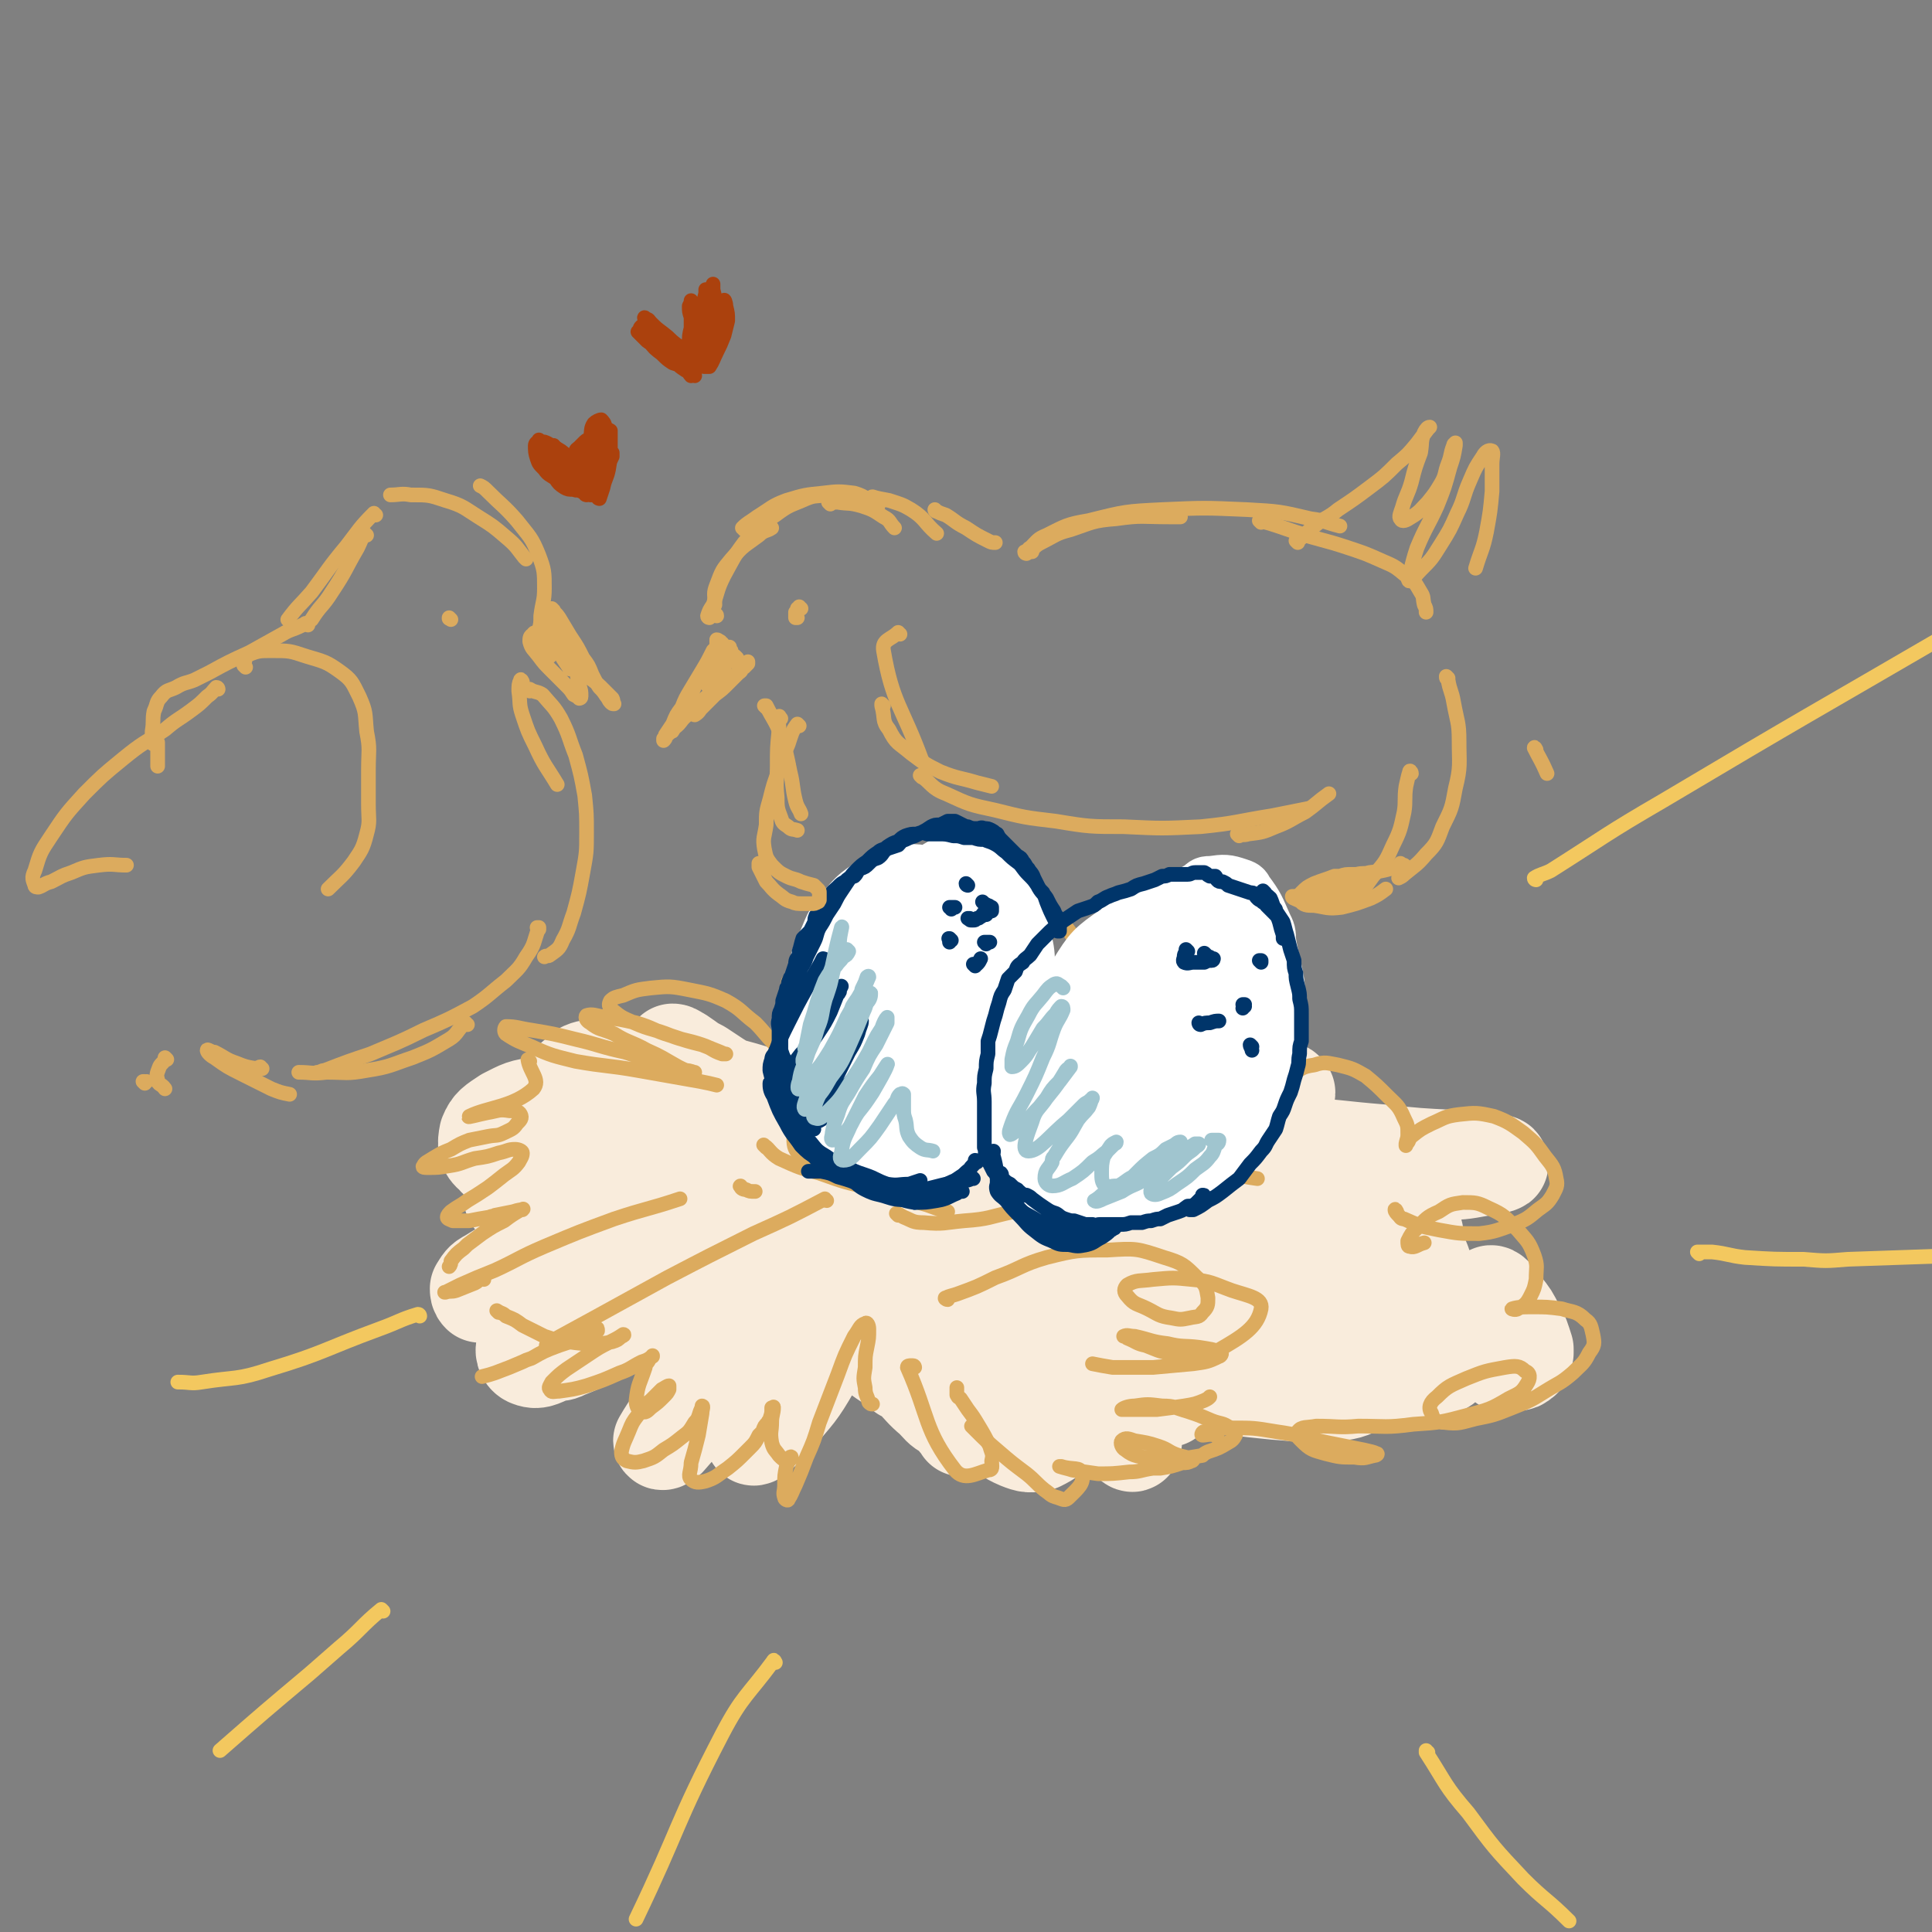 <svg viewBox='0 0 1054 1054' version='1.1' xmlns='http://www.w3.org/2000/svg' xmlns:xlink='http://www.w3.org/1999/xlink'><rect x="0" y="0" width="1054" height="1054" fill="#808080" stroke="none"/><g fill='none' stroke='rgb(249,236,220)' stroke-width='53' stroke-linecap='round' stroke-linejoin='round'><path d='M384,618c0,0 0,0 -1,-1 0,-2 1,-2 0,-5 -1,-6 -2,-6 -4,-12 -2,-7 -2,-7 -5,-14 -2,-5 -2,-5 -4,-10 -1,-1 -3,-2 -3,-2 1,0 2,1 4,2 6,4 5,4 11,7 9,6 9,6 17,11 9,5 9,5 19,9 7,4 7,3 15,6 3,1 3,1 7,2 1,0 2,0 1,0 -1,-1 -2,-2 -5,-4 -7,-4 -7,-4 -15,-7 -11,-4 -11,-4 -22,-7 -15,-4 -15,-4 -30,-7 -14,-2 -14,-1 -28,-2 -3,-1 -3,-1 -6,-1 -7,0 -7,-1 -14,0 -4,1 -4,2 -7,5 -1,0 -1,1 0,1 2,5 1,6 5,9 7,5 7,5 15,9 9,5 10,4 19,8 9,3 9,3 18,5 5,2 5,1 11,2 2,0 4,0 4,0 -1,-1 -2,-2 -4,-3 -6,-3 -6,-3 -13,-4 -10,-4 -10,-4 -21,-6 -13,-3 -13,-2 -27,-4 -13,-1 -13,-3 -26,-2 -10,1 -11,2 -19,6 -6,4 -8,5 -10,10 -1,5 -1,8 3,11 5,6 7,6 16,8 12,4 13,3 26,4 14,2 14,1 29,2 13,0 13,0 25,0 11,0 11,0 21,-1 6,0 6,0 12,0 2,0 3,-1 3,-1 -1,-1 -3,-1 -5,-1 -9,-2 -9,-2 -17,-3 -12,-1 -12,-1 -24,-1 -15,-1 -15,-2 -30,-1 -13,1 -14,1 -26,4 -8,2 -9,2 -15,6 -3,3 -7,7 -3,9 21,7 26,7 53,8 13,1 13,-1 25,-3 16,-2 16,-2 31,-4 1,0 2,-1 2,-1 -2,1 -3,2 -6,3 -8,3 -8,3 -16,6 -13,4 -13,3 -26,7 -16,4 -17,3 -33,8 -14,4 -14,4 -27,10 -9,3 -9,3 -17,8 -4,2 -4,3 -6,6 0,1 0,2 1,3 7,0 7,0 15,-1 14,-2 14,-3 29,-6 18,-4 18,-3 35,-8 19,-4 18,-4 37,-9 15,-4 15,-4 31,-8 10,-3 10,-3 20,-7 2,-1 5,-2 5,-2 0,-1 -2,-1 -5,-1 -9,2 -9,2 -18,5 -15,4 -15,4 -29,10 -18,7 -18,7 -35,16 -19,11 -19,11 -37,22 -12,8 -14,7 -23,17 -2,2 -1,6 2,7 5,2 7,-1 14,-3 4,0 4,-1 7,-2 12,-5 12,-5 24,-10 5,-2 5,-2 9,-5 15,-7 15,-7 30,-15 5,-2 5,-2 10,-5 15,-6 15,-6 30,-12 4,-2 4,-2 9,-4 12,-4 12,-4 24,-8 4,-1 4,-2 7,-3 10,-3 10,-3 21,-6 3,-2 3,-1 7,-2 1,0 1,0 2,-1 0,0 0,0 0,0 -4,1 -4,1 -9,2 -8,3 -8,4 -16,5 -9,2 -10,3 -19,2 -10,-2 -10,-2 -19,-7 -9,-5 -9,-6 -17,-13 -8,-7 -8,-8 -15,-16 -5,-5 -6,-5 -9,-10 -1,-2 0,-4 2,-5 7,-3 9,-2 17,-1 18,0 18,0 35,2 21,2 21,2 42,4 19,2 19,2 38,4 14,2 14,2 28,3 8,0 8,1 16,1 3,0 5,1 6,-1 1,-2 1,-4 -1,-6 -6,-5 -7,-5 -15,-8 -14,-5 -14,-5 -28,-9 -16,-4 -16,-5 -32,-8 -11,-2 -12,-3 -23,-1 -8,1 -9,2 -15,6 -5,4 -4,4 -8,9 -2,4 -5,8 -4,8 4,-1 9,-4 15,-10 25,-22 25,-22 48,-45 13,-13 12,-13 23,-27 9,-11 8,-11 16,-23 4,-5 4,-7 7,-11 1,-1 1,1 1,2 -4,9 -4,10 -10,19 -9,15 -10,15 -21,30 -12,16 -13,15 -26,30 -10,11 -10,11 -20,22 -3,4 -5,6 -5,8 0,1 4,1 6,-1 5,-4 5,-5 9,-11 7,-9 6,-9 12,-18 6,-12 5,-13 12,-24 7,-9 7,-10 16,-17 5,-5 6,-5 13,-7 4,0 6,0 8,3 3,4 0,6 2,11 3,6 2,8 7,11 7,4 9,4 18,4 12,0 12,0 24,-2 13,-3 13,-4 25,-9 10,-4 11,-4 20,-11 7,-4 6,-5 12,-11 3,-3 3,-4 5,-8 1,0 1,0 0,0 -1,0 -2,0 -3,1 -9,6 -8,6 -17,13 -17,12 -17,12 -34,25 -21,17 -21,17 -42,34 -14,11 -16,11 -27,24 -5,6 -7,8 -6,14 0,4 4,5 9,5 7,1 8,-1 15,-2 3,-1 3,-1 6,-2 15,-6 15,-6 31,-12 17,-7 18,-6 35,-14 16,-6 15,-7 31,-14 12,-4 12,-4 25,-7 8,-2 9,-2 17,-2 4,0 7,0 8,2 0,3 -2,5 -6,7 -9,7 -10,7 -21,12 -14,5 -14,5 -29,9 -13,4 -13,3 -26,5 -7,2 -8,1 -15,2 -1,1 -2,2 -1,2 7,2 8,2 16,3 17,2 18,1 35,2 23,2 23,2 47,3 24,1 24,1 48,0 18,0 18,0 36,-2 11,0 11,0 22,-2 5,-1 8,-1 10,-2 1,0 -1,-1 -4,-1 -10,-1 -10,-1 -21,-2 -20,-1 -20,-1 -39,-3 -25,-2 -25,-3 -49,-4 -63,-1 -64,-3 -125,0 -7,1 -15,4 -11,7 14,14 22,18 47,28 24,10 26,8 51,14 24,6 24,5 48,9 17,3 17,3 33,5 9,1 9,0 19,1 2,0 5,1 4,1 0,1 -3,1 -6,1 -13,0 -13,0 -26,-1 -22,-1 -22,-2 -44,-4 -28,-4 -29,-2 -57,-7 -28,-4 -28,-4 -55,-10 -20,-4 -20,-4 -40,-10 -11,-3 -11,-4 -22,-8 -6,-2 -6,-2 -11,-5 0,0 0,-1 0,-1 8,3 9,2 17,6 15,8 15,8 29,17 17,9 17,9 33,19 12,7 13,6 25,14 4,4 6,5 8,9 1,2 -1,3 -3,4 -7,1 -8,0 -15,-2 -12,-3 -11,-4 -22,-9 -15,-6 -15,-7 -29,-14 -15,-8 -15,-9 -31,-17 -3,-2 -3,-2 -7,-4 -12,-5 -12,-5 -25,-9 -5,-2 -5,-1 -11,-1 -1,0 -1,0 -1,2 -2,3 -1,4 -2,8 0,2 0,2 0,4 4,13 4,13 8,25 5,16 5,16 12,30 5,13 6,13 12,25 4,8 5,8 10,16 3,5 3,4 6,9 1,1 1,2 1,2 0,-1 -1,-2 -3,-4 -3,-8 -3,-8 -7,-16 -5,-13 -5,-13 -10,-26 -6,-18 -6,-18 -12,-35 -5,-15 -5,-15 -11,-30 -2,-6 -2,-7 -5,-12 -1,-1 -2,0 -2,2 0,7 0,7 2,15 5,15 5,15 11,30 8,17 8,17 18,33 9,13 10,12 21,24 8,8 7,9 16,17 6,5 6,6 13,9 5,2 6,2 11,1 6,-3 7,-4 12,-9 8,-10 9,-10 13,-22 5,-16 5,-17 5,-33 1,-19 0,-19 -4,-38 -3,-14 -3,-14 -9,-27 -3,-6 -4,-8 -10,-10 -3,-2 -8,-3 -8,1 1,30 1,34 9,66 4,17 8,15 17,30 12,19 13,18 24,37 2,2 3,4 2,5 0,1 -1,0 -2,-1 -4,-4 -3,-5 -7,-10 -7,-10 -7,-10 -15,-19 -11,-13 -11,-13 -22,-27 -10,-12 -10,-12 -21,-24 -6,-6 -6,-6 -12,-11 -2,-1 -5,-2 -4,-1 2,4 4,6 9,10 13,10 12,11 27,19 19,10 19,11 40,18 22,8 22,7 45,12 20,4 20,4 40,6 15,1 15,2 30,1 9,-1 10,-1 17,-5 5,-2 7,-3 9,-8 2,-5 2,-7 0,-12 -3,-8 -3,-9 -10,-14 -9,-8 -10,-9 -22,-13 -15,-5 -15,-3 -31,-4 -15,-1 -15,-1 -30,0 -5,0 -10,0 -10,2 -1,3 4,5 8,8 3,2 3,2 5,3 10,5 10,5 19,10 3,2 3,2 7,4 17,6 16,6 33,11 12,4 12,3 24,6 3,0 3,0 6,0 12,1 12,2 23,1 7,0 7,-1 13,-4 1,0 1,-1 2,-2 0,-1 0,-2 -1,-2 -7,-4 -7,-5 -16,-7 -15,-6 -15,-5 -31,-9 -22,-6 -22,-6 -44,-11 -25,-7 -25,-7 -49,-13 -25,-5 -25,-6 -50,-10 -22,-3 -22,-3 -44,-5 -17,-1 -17,-1 -34,0 -11,1 -12,1 -23,5 -9,4 -9,4 -17,10 -7,5 -7,6 -14,12 -5,4 -6,3 -11,7 -3,3 -3,3 -6,5 -1,2 -1,2 -2,3 -1,1 -1,1 -1,2 0,0 1,0 2,-1 4,-4 4,-4 7,-9 5,-10 5,-10 10,-19 5,-11 5,-11 10,-23 2,-7 2,-7 5,-15 0,0 0,0 0,0 -3,8 -3,9 -6,17 -6,16 -6,17 -13,32 -8,18 -8,18 -18,34 -8,14 -9,14 -19,26 -6,6 -14,15 -13,11 4,-12 14,-21 22,-43 9,-27 6,-28 11,-55 1,-7 1,-8 1,-14 -1,-2 -2,-3 -3,-2 -4,4 -4,6 -8,12 -8,13 -7,13 -15,26 -9,16 -9,17 -19,32 -11,15 -11,15 -22,30 -7,8 -7,8 -14,16 -1,1 -3,2 -3,1 3,-5 4,-7 9,-13 7,-12 7,-11 14,-23 7,-13 7,-13 14,-27 6,-12 5,-13 11,-24 3,-5 4,-8 6,-9 1,0 1,3 0,5 -3,9 -4,9 -9,16 -7,10 -7,10 -15,19 -5,7 -6,7 -12,14 -1,2 -3,4 -3,5 1,0 3,-1 6,-2 7,-4 7,-4 13,-8 6,-3 6,-3 12,-7 6,-4 6,-4 12,-9 8,-7 7,-8 15,-15 7,-6 6,-7 15,-12 5,-3 7,-4 13,-3 5,0 5,2 9,5 1,1 1,1 2,3 1,8 1,8 1,16 0,6 -1,6 -1,12 -1,3 -1,3 1,5 3,4 4,4 8,7 6,4 6,4 11,8 2,1 2,1 4,2 6,6 6,7 12,12 4,4 4,5 8,7 1,1 2,0 3,-1 0,-5 1,-6 -1,-10 -2,-8 -2,-9 -7,-15 -6,-6 -6,-7 -14,-10 -7,-3 -8,-2 -16,-4 -4,0 -7,-1 -8,0 -1,0 2,0 4,2 6,4 6,4 13,8 9,6 9,7 19,11 12,5 12,5 25,8 10,2 10,2 20,2 8,1 9,1 16,0 7,-1 7,-1 13,-4 4,-2 5,-2 8,-5 2,-2 3,-2 3,-5 -1,-3 -2,-4 -6,-7 -7,-4 -8,-3 -16,-5 -10,-3 -10,-2 -20,-3 -5,-1 -8,-2 -11,-1 -1,1 1,2 2,4 8,5 9,5 18,10 13,6 13,7 28,10 23,6 23,4 47,8 '/><path d='M673,726c0,-1 -1,-1 -1,-1 0,-1 0,0 1,0 6,3 6,4 13,6 10,3 10,2 21,3 12,1 12,1 24,1 10,-1 10,0 19,-3 6,-2 7,-2 12,-6 3,-3 3,-4 3,-8 0,-5 -2,-5 -4,-11 -3,-7 -3,-7 -7,-14 -3,-6 -2,-7 -7,-12 -3,-3 -4,-4 -7,-4 -3,1 -4,3 -4,6 0,9 0,10 3,18 3,11 2,12 8,22 5,8 6,7 13,13 5,5 5,5 11,8 4,2 5,2 8,0 4,-1 4,-3 5,-7 1,-6 1,-6 0,-13 -2,-10 -2,-10 -5,-21 -2,-11 -3,-11 -6,-23 -1,-7 -1,-7 -3,-14 0,0 0,0 -1,0 0,1 0,2 0,3 3,10 3,10 7,20 1,3 1,3 2,6 5,10 5,10 11,20 2,3 2,3 4,5 8,9 8,9 17,16 6,4 7,4 14,6 3,1 4,2 6,0 2,-1 1,-2 2,-4 0,-1 0,-1 0,-2 -2,-6 -2,-7 -5,-12 -3,-6 -3,-6 -7,-11 -1,-1 -1,-1 -2,-3 -2,-2 -4,-5 -5,-4 -1,2 -1,6 0,11 2,10 2,10 6,21 1,3 1,3 2,6 '/><path d='M579,700c0,-1 -1,-1 -1,-1 1,-1 2,0 4,0 '/></g>
<g fill='none' stroke='rgb(220,171,94)' stroke-width='8' stroke-linecap='round' stroke-linejoin='round'><path d='M447,587c0,0 0,-1 -1,-1 -1,-1 -1,0 -2,0 -3,-2 -3,-2 -6,-4 -4,-2 -4,-2 -7,-5 -5,-3 -5,-3 -9,-8 -5,-5 -5,-6 -10,-11 -8,-6 -7,-7 -16,-12 -9,-4 -10,-4 -20,-6 -10,-2 -11,-2 -21,-1 -8,1 -8,1 -15,4 -4,1 -5,1 -7,3 -1,2 -1,3 1,5 5,4 5,4 12,7 9,4 10,3 20,7 8,3 8,2 17,5 6,2 5,3 11,5 1,0 2,0 2,0 0,0 -1,0 -3,-1 -5,-2 -5,-2 -10,-4 -8,-2 -8,-2 -17,-5 -10,-3 -9,-4 -19,-7 -9,-2 -9,-2 -17,-3 -5,-1 -7,-2 -10,-1 -1,1 0,3 2,4 5,4 6,3 13,6 8,5 9,4 18,9 9,4 8,4 17,9 2,1 2,1 4,2 '/><path d='M365,585c0,-1 -2,-1 -1,-1 2,0 2,0 5,1 4,0 4,0 8,0 1,0 2,0 2,0 -1,0 -2,-1 -5,-1 -7,-2 -7,-2 -14,-4 -10,-3 -10,-3 -19,-6 -14,-3 -14,-4 -27,-7 -12,-3 -12,-3 -24,-5 -7,-1 -8,-2 -14,-2 -1,1 -1,3 0,4 6,4 7,4 14,7 11,5 12,5 24,8 17,3 17,2 34,5 17,3 17,3 34,6 5,1 5,1 9,2 '/><path d='M289,579c0,0 -1,-1 -1,-1 1,7 7,11 3,16 -11,10 -25,10 -35,15 -2,1 5,-1 10,-2 6,-1 6,-2 12,-1 3,0 5,0 6,2 1,2 0,3 -2,5 -2,3 -3,3 -7,5 -4,2 -4,1 -9,2 -5,1 -5,1 -10,2 -5,2 -5,2 -10,5 -5,2 -5,2 -10,5 -3,2 -4,2 -5,4 -1,1 1,1 2,1 6,0 6,0 12,-1 7,-1 7,-2 14,-4 7,-1 7,-1 13,-3 5,-1 5,-2 9,-2 2,0 4,1 4,2 0,2 -1,3 -2,5 -3,4 -4,4 -8,7 -5,4 -5,4 -9,7 -6,4 -6,4 -11,7 -4,3 -5,3 -9,6 -1,1 -2,2 -2,3 0,1 1,1 3,2 4,0 4,0 9,0 5,-1 5,-1 11,-2 2,-1 2,0 3,-1 5,-1 5,-1 10,-2 3,-1 4,-1 5,-1 1,-1 0,0 -1,0 -5,3 -5,3 -9,6 -6,3 -6,3 -12,7 -4,3 -4,3 -8,6 -1,1 -1,1 -2,2 -4,3 -4,3 -7,7 0,1 0,2 -1,3 '/><path d='M264,698c0,0 0,-1 -1,-1 -2,1 -2,2 -4,3 -5,2 -5,2 -10,4 -3,1 -3,0 -6,1 0,0 -1,0 0,0 4,-2 4,-2 8,-4 9,-4 9,-4 19,-8 13,-6 13,-7 27,-13 19,-8 19,-8 38,-15 18,-6 18,-5 36,-11 '/><path d='M451,655c-1,0 -1,-1 -1,-1 0,0 0,0 0,0 -19,10 -19,10 -39,19 -24,12 -24,12 -47,24 -20,11 -20,11 -40,22 -11,6 -11,6 -22,12 -2,2 -2,2 -4,3 '/><path d='M326,726c0,-1 0,-2 -1,-1 -7,2 -7,3 -14,7 -3,1 -3,1 -6,2 -8,3 -8,3 -15,7 -3,1 -3,1 -5,2 -7,3 -7,3 -15,6 -3,1 -3,1 -7,2 '/><path d='M272,716c0,0 -1,-1 -1,-1 0,0 0,0 0,0 3,2 3,1 5,3 5,2 5,2 9,5 6,3 6,3 12,6 6,2 6,2 13,3 7,1 7,1 14,1 5,0 5,0 10,-1 3,-1 3,-1 5,-3 1,0 2,-1 1,-1 -3,2 -3,2 -7,4 -6,3 -6,3 -12,7 -6,4 -6,4 -12,8 -4,3 -4,3 -8,7 -1,2 -2,3 -1,4 1,2 2,1 5,1 7,-1 8,-1 15,-3 9,-3 9,-3 18,-7 6,-2 6,-3 12,-6 3,-1 3,-1 6,-3 0,0 0,-1 0,0 0,0 -1,0 -2,2 -1,2 -2,2 -2,4 -3,9 -4,9 -5,18 0,3 1,5 3,6 2,1 3,0 5,-2 4,-3 4,-3 7,-6 2,-2 2,-2 3,-4 0,-1 0,-2 0,-2 -1,0 -2,1 -4,2 -3,3 -3,3 -6,6 -4,3 -4,3 -7,8 -3,4 -3,4 -5,9 -2,5 -3,6 -4,11 0,3 1,4 3,5 4,1 5,1 9,0 6,-2 6,-2 11,-6 5,-3 5,-3 10,-7 4,-3 4,-3 7,-8 2,-2 2,-3 3,-6 1,-2 1,-3 1,-3 1,0 0,2 0,4 -1,6 -1,6 -2,12 -2,8 -2,8 -4,15 0,5 -2,7 0,9 2,2 4,2 8,1 6,-2 6,-3 12,-7 5,-4 5,-4 10,-9 1,-1 1,-1 2,-2 3,-3 3,-3 5,-7 1,-1 1,-1 2,-2 1,-3 1,-3 3,-5 0,-1 1,-1 1,-2 1,-3 1,-3 1,-6 1,0 1,-1 1,0 0,3 -1,4 -1,8 0,5 -1,5 0,11 1,4 2,4 4,7 2,2 2,2 4,3 1,0 2,0 2,-1 1,0 1,-2 0,-1 0,1 -1,2 -2,5 -1,5 -1,5 -1,10 0,4 -1,4 0,7 0,1 2,2 2,1 2,-3 2,-4 4,-8 3,-7 3,-7 6,-15 4,-9 4,-9 7,-19 5,-13 5,-13 10,-26 4,-11 4,-11 9,-21 3,-4 3,-6 6,-7 1,-1 2,1 2,3 0,5 0,5 -1,10 -1,5 -1,5 -1,11 -1,6 -1,6 0,11 0,4 1,4 2,8 1,1 1,1 2,1 '/><path d='M499,746c0,0 0,-1 -1,-1 0,0 0,0 -1,0 -1,0 -2,0 -2,1 12,27 9,34 26,56 5,6 11,2 18,0 3,0 2,-2 2,-5 1,-4 0,-4 -1,-8 -3,-6 -3,-6 -6,-11 -3,-5 -3,-5 -6,-9 -2,-3 -2,-3 -4,-6 -1,-1 -1,0 -2,-2 0,-1 0,-1 0,-3 0,0 0,0 0,-1 '/><path d='M405,648c0,0 -2,-1 -1,-1 0,1 1,2 3,2 2,1 2,1 5,1 '/><path d='M454,613c0,0 0,0 -1,-1 -1,0 -1,0 -2,0 -5,-2 -5,-3 -10,-4 -3,0 -4,0 -6,3 -2,3 -2,4 -2,8 0,6 0,7 3,11 5,5 6,6 13,9 10,4 11,3 21,6 9,3 9,3 18,6 2,0 2,0 4,0 '/><path d='M418,626c-1,-1 -2,-2 -1,-1 3,2 3,4 8,7 11,5 11,5 22,8 14,5 14,5 28,8 13,4 13,4 26,8 8,2 8,3 16,5 '/><path d='M490,663c0,0 -1,-1 -1,-1 1,0 2,1 4,2 5,2 5,3 11,3 11,1 11,0 22,-1 14,-1 13,-2 27,-5 15,-2 15,-2 29,-4 10,-1 10,0 20,-1 5,0 6,-1 10,0 1,1 2,2 1,4 -3,2 -4,2 -8,3 -6,1 -6,1 -13,1 -7,0 -7,0 -14,-1 -3,0 -5,0 -7,0 -1,1 0,2 1,3 5,1 5,2 11,2 9,0 9,0 19,-2 12,-3 12,-4 24,-8 3,-1 3,-1 6,-3 8,-4 8,-4 15,-8 2,-1 3,-1 4,-2 5,-3 5,-4 9,-7 1,-1 1,-1 2,-2 1,-1 1,-1 1,-3 0,0 0,0 0,0 -2,0 -2,-1 -5,0 -6,0 -6,0 -12,2 -6,3 -6,3 -12,7 -5,3 -5,3 -9,6 -3,3 -4,3 -6,6 -1,2 -1,3 -1,4 0,1 1,1 2,1 4,-1 4,-1 7,-2 4,-2 4,-2 8,-4 4,-2 4,-2 7,-5 3,-1 4,-1 7,-3 1,-2 2,-2 3,-3 2,-2 1,-3 3,-4 1,-2 1,-2 3,-3 1,-1 1,-2 2,-2 1,0 1,1 3,2 5,3 5,3 9,5 7,2 7,2 14,3 '/><path d='M531,779c0,0 -1,-1 -1,-1 0,0 1,1 2,2 6,6 6,6 13,12 7,6 7,6 15,12 5,4 5,5 10,9 3,2 3,3 7,4 3,1 4,2 6,0 5,-5 9,-8 7,-13 0,-4 -5,-2 -11,-4 0,0 -1,0 -1,0 3,1 4,1 7,2 7,1 7,1 14,2 8,0 8,0 17,-1 6,0 6,-1 13,-2 2,0 2,0 4,0 6,-1 6,-1 12,-3 3,0 3,0 5,-1 1,0 1,-1 1,-1 -4,-1 -4,-1 -8,-2 -6,-2 -5,-3 -11,-5 -6,-2 -7,-2 -13,-3 -3,-1 -5,-2 -7,0 -1,1 0,4 2,5 5,4 7,3 14,5 5,1 6,0 11,0 2,0 2,0 5,0 6,-1 6,-1 12,-2 1,-1 1,-1 3,-2 6,-2 6,-2 11,-5 2,-1 3,-2 4,-4 0,-2 -1,-2 -3,-4 -4,-3 -5,-2 -10,-4 -7,-3 -7,-3 -13,-5 -7,-2 -7,-3 -14,-3 -8,-1 -8,-1 -15,0 -3,0 -6,1 -7,2 0,0 3,0 5,0 7,0 7,0 14,0 8,-1 8,-1 15,-2 6,-1 6,-1 11,-3 2,-1 2,-1 3,-2 '/><path d='M517,709c-1,0 -2,-1 -1,-1 2,-1 3,-1 6,-2 11,-4 11,-4 21,-9 14,-5 14,-7 28,-11 16,-4 17,-4 33,-4 16,-1 16,-1 31,4 10,3 11,4 18,11 5,4 5,5 6,11 0,4 0,5 -3,8 -2,3 -3,2 -7,3 -5,1 -5,1 -10,0 -7,-1 -7,-2 -13,-5 -6,-3 -7,-2 -11,-7 -2,-2 -2,-4 0,-6 5,-3 7,-2 14,-3 11,-1 11,-1 21,0 11,1 11,2 22,6 9,3 17,4 16,10 -2,10 -10,15 -24,23 -9,5 -11,2 -22,1 -9,0 -9,-1 -17,-4 -5,-1 -5,-2 -10,-4 -1,-1 -2,-1 -2,-1 2,-1 3,0 6,0 9,2 9,3 18,4 8,2 9,1 17,2 6,1 8,1 12,3 1,0 0,2 -1,2 -6,3 -7,3 -14,4 -11,1 -11,1 -22,2 -11,0 -11,0 -22,0 -6,-1 -6,-1 -11,-2 '/><path d='M664,784c0,0 0,-1 -1,-1 -3,-1 -5,0 -7,0 -1,0 0,-2 1,-2 7,-1 7,-2 15,-2 12,0 12,0 24,2 14,2 14,3 28,6 10,2 10,2 20,4 4,1 5,1 7,2 1,0 0,1 -1,1 -5,1 -5,2 -11,1 -8,0 -8,0 -16,-2 -7,-2 -8,-2 -13,-7 -2,-2 -4,-4 -2,-5 2,-3 5,-2 10,-3 12,0 12,1 23,0 15,0 15,1 30,-1 15,-1 15,-1 30,-5 11,-3 12,-3 22,-9 6,-3 7,-3 10,-8 2,-3 2,-6 -1,-7 -3,-3 -5,-3 -11,-2 -11,2 -11,2 -21,6 -9,4 -10,4 -16,10 -4,3 -5,6 -3,9 1,4 3,5 7,5 8,1 9,0 17,-2 10,-2 10,-2 20,-6 10,-4 10,-4 18,-9 8,-5 8,-4 15,-10 5,-5 6,-5 9,-11 3,-4 3,-5 2,-10 -1,-4 -1,-6 -4,-8 -5,-5 -7,-4 -13,-6 -8,-1 -8,-1 -16,-1 -5,0 -8,0 -11,1 -1,0 2,1 3,0 4,-2 5,-3 7,-7 2,-4 2,-4 3,-9 0,-7 1,-7 -1,-13 -3,-8 -4,-8 -9,-14 -7,-7 -7,-8 -16,-12 -6,-3 -7,-3 -14,-3 -7,1 -7,1 -13,5 -7,3 -7,4 -12,9 -3,3 -3,3 -5,7 0,2 0,3 1,3 3,1 4,-1 8,-2 '/><path d='M762,661c0,0 -1,-2 -1,-1 0,1 1,2 2,3 1,1 1,2 3,2 9,4 9,4 19,6 11,2 11,2 22,2 9,-1 10,-2 19,-5 7,-3 7,-3 13,-8 4,-3 5,-3 8,-8 2,-4 3,-5 2,-9 -1,-6 -2,-7 -6,-12 -5,-7 -5,-7 -12,-13 -7,-5 -8,-6 -16,-9 -9,-2 -10,-2 -19,-1 -8,1 -8,2 -15,5 -6,3 -6,3 -11,7 -2,2 -1,3 -3,4 0,1 0,1 0,1 0,-3 1,-3 1,-6 0,-5 0,-5 -2,-9 -3,-7 -4,-7 -9,-12 -6,-6 -6,-6 -12,-11 -7,-4 -7,-4 -15,-6 -6,-1 -7,-2 -13,0 -7,1 -7,2 -13,6 -5,3 -5,3 -9,7 -2,1 -2,3 -2,4 1,1 2,1 4,0 3,-2 4,-2 5,-5 2,-4 2,-5 2,-8 -1,-5 -1,-6 -4,-9 -3,-3 -3,-2 -7,-4 -3,-1 -3,-1 -6,-1 -2,0 -2,1 -4,1 -2,1 -1,1 -3,1 0,1 0,0 0,0 '/><path d='M675,579c0,0 -1,0 -1,-1 1,-1 2,0 3,-1 9,-8 11,-7 17,-17 4,-5 3,-7 3,-14 0,-8 0,-8 -2,-16 -2,-7 -3,-8 -7,-15 -3,-4 -3,-5 -7,-7 -3,-1 -4,0 -6,2 -4,3 -3,5 -6,9 -4,7 -4,7 -8,13 -4,6 -5,6 -10,12 -2,3 -2,3 -4,6 -1,0 -1,1 0,1 2,-2 3,-2 4,-4 3,-4 3,-5 5,-9 2,-6 2,-6 3,-12 1,-6 1,-7 -1,-12 -1,-4 -2,-5 -5,-7 -4,-2 -5,-2 -8,-1 -6,2 -5,3 -10,7 -2,1 -1,1 -3,2 -7,6 -7,6 -15,12 -5,4 -5,3 -11,7 -2,1 -2,1 -3,2 -3,2 -3,2 -5,4 0,0 -1,1 -1,1 1,-1 2,-1 3,-3 2,-3 2,-3 3,-6 1,-4 1,-5 0,-9 0,-4 0,-5 -2,-9 -2,-2 -3,-3 -6,-3 -3,0 -4,1 -7,3 -4,4 -4,5 -7,9 -4,5 -4,5 -8,10 -1,2 -2,3 -3,5 0,1 1,1 2,1 1,0 2,-1 3,-1 3,-1 3,-1 6,-2 2,0 2,0 4,0 2,0 2,0 3,0 1,-1 1,-2 1,-4 1,-4 1,-4 1,-8 -1,-6 -1,-6 -4,-12 -4,-6 -4,-6 -10,-12 -6,-7 -6,-7 -13,-12 -6,-4 -7,-5 -14,-6 -5,-1 -7,-1 -11,2 -4,3 -4,4 -6,9 -1,6 -1,7 0,13 1,4 2,3 5,6 '/><path d='M531,497c0,0 0,-1 -1,-1 -1,-1 -1,-1 -2,-1 -2,2 -3,2 -4,5 -4,5 -3,6 -6,11 -3,7 -3,7 -6,13 -2,4 -2,4 -3,7 -1,1 -1,1 -1,2 0,0 1,0 1,0 '/><path d='M511,526c0,0 -1,-1 -1,-1 -4,-1 -4,-1 -8,-2 -2,0 -2,-1 -3,0 -2,1 -1,1 -2,3 -2,2 -2,2 -3,5 -2,5 -2,4 -4,9 -1,4 -1,4 -3,8 0,2 0,2 0,3 0,1 1,1 1,0 1,-2 2,-2 2,-5 1,-2 1,-3 -1,-5 -2,-2 -2,-1 -5,-2 -3,-1 -3,-1 -7,0 -4,0 -3,0 -7,1 -4,1 -4,0 -8,1 -3,0 -3,0 -7,1 -3,0 -4,0 -7,0 -1,1 -1,1 -2,2 -1,1 -1,2 0,3 0,4 0,4 2,7 3,3 3,2 7,4 0,1 0,1 1,2 1,0 2,0 3,-1 1,-1 0,-1 1,-3 0,-1 0,-1 0,-2 -1,-2 -1,-2 -3,-4 -2,-2 -3,-2 -6,-4 0,-1 -1,-1 -2,-1 -2,-2 -2,-2 -5,-4 -1,-1 -1,0 -2,-1 -2,0 -3,-2 -4,-1 -2,1 -1,2 -1,4 0,4 0,5 2,8 2,5 1,6 5,10 4,3 5,4 10,5 5,1 5,1 10,0 3,-1 4,-2 4,-3 1,-1 -1,-2 -2,-3 -5,-3 -6,-2 -11,-5 -6,-4 -6,-4 -12,-9 -5,-4 -4,-4 -9,-8 -2,-2 -3,-2 -4,-2 0,-1 0,0 0,1 '/><path d='M543,526c0,-1 0,-2 -1,-1 -1,3 0,4 -1,8 -4,13 -4,13 -7,26 -4,12 -9,13 -9,24 0,5 4,4 9,8 '/><path d='M582,539c-1,0 -1,-1 -1,-1 0,0 0,0 0,0 3,4 4,3 5,7 1,4 0,4 -2,8 -2,3 -3,3 -6,6 -1,0 -2,1 -1,1 0,0 1,-1 1,-2 '/><path d='M619,546c0,0 -1,-1 -1,-1 -1,3 0,4 0,7 -2,9 -3,9 -4,18 -1,8 -1,9 -2,17 '/></g>
<g fill='none' stroke='rgb(255,255,255)' stroke-width='8' stroke-linecap='round' stroke-linejoin='round'><path d='M499,610c0,-1 0,-1 -1,-1 0,-1 0,-1 0,-2 -1,-6 -1,-6 -1,-11 1,-6 1,-6 3,-12 1,-7 1,-6 3,-13 1,-4 1,-4 1,-9 0,-2 0,-2 -1,-3 -3,-1 -3,-1 -6,0 -4,2 -5,2 -8,6 -4,5 -4,5 -6,11 -2,8 -2,8 -2,16 -1,8 -2,9 -1,16 1,5 2,7 6,9 4,1 6,0 10,-2 6,-4 6,-5 10,-11 5,-7 6,-7 9,-16 4,-10 10,-13 5,-21 -8,-18 -17,-32 -30,-32 -12,0 -14,15 -20,32 -5,11 -3,13 -1,24 2,10 2,11 8,18 5,5 7,6 15,7 8,1 9,0 17,-3 10,-4 10,-4 17,-11 7,-7 7,-8 10,-16 3,-9 3,-10 2,-20 0,-10 0,-11 -5,-20 -4,-9 -5,-10 -12,-17 -7,-5 -8,-7 -16,-8 -7,-1 -9,0 -15,4 -9,5 -10,6 -16,15 -7,11 -7,11 -11,24 -3,15 -4,16 -3,32 1,13 -1,15 6,25 5,8 8,9 17,10 12,2 13,1 24,-2 13,-5 14,-5 24,-14 9,-8 10,-9 15,-20 4,-9 4,-10 3,-20 -2,-9 -3,-9 -9,-17 -6,-7 -7,-8 -16,-13 -7,-4 -8,-5 -16,-5 -5,0 -6,2 -10,5 -1,2 0,2 -1,4 '/></g>
<g fill='none' stroke='rgb(255,255,255)' stroke-width='32' stroke-linecap='round' stroke-linejoin='round'><path d='M506,544c0,-1 -1,-1 -1,-1 0,-1 0,0 0,0 0,2 0,2 0,4 0,3 0,3 0,7 -1,5 -2,5 -2,11 -1,5 -2,5 -1,11 0,4 0,4 2,7 1,3 2,5 5,5 2,1 4,0 6,-3 5,-6 5,-6 8,-13 4,-10 4,-11 6,-21 2,-13 3,-13 1,-25 -1,-12 -1,-13 -7,-23 -3,-6 -5,-8 -11,-10 -5,-2 -7,-1 -12,2 -6,4 -7,5 -10,12 -5,10 -4,11 -6,22 -2,13 -3,13 -3,26 0,12 -1,13 3,24 2,7 4,7 9,12 1,1 2,1 3,1 6,0 7,1 12,-1 9,-4 8,-5 16,-11 2,-2 2,-2 4,-4 5,-9 6,-8 10,-17 3,-7 2,-8 3,-16 1,-2 1,-2 1,-5 -1,-10 0,-10 -2,-20 -1,-7 -2,-7 -5,-13 -1,-2 -1,-2 -2,-3 -6,-4 -6,-6 -13,-8 -7,-1 -8,-1 -15,1 -8,3 -9,4 -15,11 -8,9 -8,10 -13,21 -7,15 -7,16 -10,32 -3,17 -4,17 -2,35 1,11 0,14 7,22 5,5 8,6 16,4 10,-1 11,-3 19,-9 9,-9 10,-10 16,-21 7,-12 7,-13 11,-26 3,-14 3,-15 2,-29 0,-13 0,-14 -4,-26 -4,-11 -4,-11 -12,-19 -4,-5 -6,-7 -12,-7 -7,-1 -8,0 -15,4 -9,6 -10,7 -17,15 -10,13 -10,13 -17,28 -8,16 -9,16 -11,33 -2,14 -2,16 3,28 5,12 7,11 16,20 8,9 8,9 18,15 8,5 8,5 17,6 7,1 9,1 14,-2 8,-5 11,-6 12,-15 6,-46 7,-49 3,-95 -2,-14 -3,-19 -14,-26 -13,-7 -18,-5 -33,-1 -9,2 -9,6 -16,14 -7,10 -7,11 -12,23 -5,13 -6,13 -8,28 -1,15 -2,16 2,30 3,12 4,14 13,23 8,8 10,9 20,11 11,2 12,1 23,-3 11,-4 12,-5 20,-13 8,-9 9,-9 13,-20 5,-12 5,-12 6,-24 1,-13 1,-14 -2,-26 -3,-13 -3,-13 -10,-24 -6,-10 -6,-12 -16,-17 -9,-5 -11,-6 -21,-5 -12,2 -14,3 -24,10 -12,10 -12,11 -20,24 -9,15 -10,16 -12,33 -3,15 -3,17 1,33 4,14 5,15 15,25 9,9 11,10 23,12 13,2 14,0 27,-4 11,-4 13,-4 22,-12 8,-8 6,-10 12,-20 1,-2 1,-3 1,-5 2,-10 3,-10 4,-20 0,-4 0,-4 0,-8 -1,-12 -1,-12 -3,-24 -1,-4 -1,-4 -2,-8 -4,-11 -4,-11 -9,-23 -1,-3 -1,-4 -4,-6 -9,-10 -9,-12 -20,-18 -8,-4 -9,-2 -18,-2 -3,0 -3,0 -6,2 -11,8 -13,7 -21,17 -8,9 -7,10 -12,21 -2,4 -2,4 -3,8 -4,19 -5,19 -6,37 -1,19 -2,20 3,37 4,14 4,16 14,25 8,8 11,8 22,9 14,0 15,-1 27,-8 15,-9 16,-10 27,-23 12,-14 12,-14 18,-31 7,-16 6,-17 7,-34 1,-17 1,-17 -4,-34 -3,-13 -3,-15 -11,-26 -6,-6 -8,-7 -16,-7 -11,0 -12,2 -22,8 -12,7 -13,7 -21,19 -10,15 -11,16 -15,34 -5,21 -5,22 -5,43 1,18 -1,20 6,36 5,11 7,13 17,18 9,5 11,5 21,3 9,-2 11,-2 17,-9 8,-9 8,-11 12,-23 4,-14 4,-15 3,-30 0,-17 0,-18 -5,-34 -4,-14 -4,-16 -14,-26 -7,-7 -12,-15 -18,-9 -18,16 -20,24 -29,52 -5,16 -5,18 0,34 5,19 8,22 21,35 4,4 8,1 14,-2 7,-3 8,-4 12,-11 5,-10 4,-11 5,-22 2,-16 2,-16 -1,-32 -3,-17 -3,-17 -9,-34 -5,-10 -4,-13 -12,-20 -2,-3 -6,-3 -8,0 -5,5 -5,7 -7,15 -2,8 -2,9 -2,18 1,18 0,18 5,36 3,12 3,14 11,22 7,7 9,6 19,7 8,1 10,1 17,-4 7,-4 9,-5 12,-13 4,-10 3,-11 2,-22 0,-14 -1,-14 -4,-29 -4,-15 -3,-16 -10,-31 -3,-9 -4,-12 -11,-16 -4,-2 -7,0 -11,3 -8,7 -8,8 -12,18 -6,15 -6,15 -9,31 -3,19 -3,20 -3,40 1,15 -1,17 5,31 3,9 6,13 14,13 10,1 13,-2 22,-9 6,-6 6,-7 10,-16 5,-12 4,-13 6,-26 1,-4 1,-4 1,-8 -3,-13 -1,-14 -7,-26 -4,-10 -5,-12 -13,-17 -5,-4 -8,-5 -13,-3 -5,3 -6,6 -7,13 -1,6 1,7 2,14 1,3 1,3 3,5 6,14 6,14 12,28 '/><path d='M657,593c-1,0 -1,0 -1,-1 0,0 0,1 0,1 -6,-1 -7,-3 -14,-3 -9,-1 -10,-2 -19,1 -10,2 -11,2 -19,9 -7,5 -8,6 -11,15 -3,5 -4,8 -2,11 2,3 6,3 11,2 10,-4 10,-5 19,-11 11,-7 12,-7 21,-16 7,-8 8,-8 13,-18 3,-7 3,-8 4,-15 0,-4 2,-10 -2,-9 -18,1 -23,3 -42,13 -13,7 -12,9 -22,21 -8,10 -9,10 -13,22 -3,7 -3,11 1,16 4,4 7,4 14,3 12,-2 12,-3 22,-8 12,-7 13,-8 22,-18 9,-9 9,-9 14,-20 5,-10 5,-11 6,-22 2,-9 2,-10 -1,-18 -2,-6 -2,-8 -8,-11 -6,-4 -7,-3 -15,-2 -8,0 -8,2 -16,4 -4,1 -4,1 -7,3 -12,8 -13,7 -23,17 -15,14 -17,14 -27,31 -6,12 -6,15 -5,29 1,11 3,13 11,21 7,7 9,7 20,8 12,1 13,0 25,-4 14,-5 15,-6 26,-15 10,-9 11,-10 18,-22 6,-12 6,-13 8,-27 2,-15 1,-16 0,-31 -2,-15 -2,-15 -7,-28 -3,-10 -3,-12 -10,-18 -5,-4 -8,-4 -14,-2 -11,3 -12,5 -22,12 -14,10 -15,10 -27,23 -13,15 -16,15 -23,34 -9,22 -8,24 -8,48 0,10 3,10 8,21 1,2 2,2 4,4 7,6 7,6 15,11 2,1 3,1 5,1 10,0 10,0 20,-1 4,-1 4,-1 7,-2 12,-6 13,-5 23,-12 14,-10 13,-11 25,-23 3,-2 3,-3 5,-6 7,-15 8,-15 12,-30 4,-16 4,-16 4,-32 -1,-13 -1,-13 -5,-26 -3,-10 -3,-11 -9,-18 -5,-6 -7,-7 -14,-9 -9,-2 -10,-2 -19,1 -13,4 -14,4 -25,12 -13,9 -14,10 -22,23 -9,15 -9,17 -11,34 -2,19 -1,20 3,38 3,14 2,16 11,27 6,7 8,8 18,10 12,1 14,0 26,-4 14,-5 14,-5 26,-14 11,-9 12,-10 20,-22 7,-11 8,-12 11,-25 3,-12 3,-13 2,-25 0,-12 -1,-12 -4,-23 -3,-7 -3,-7 -7,-14 -1,-2 -1,-2 -3,-3 -7,-4 -7,-6 -14,-6 -9,-1 -10,0 -19,5 -13,7 -13,8 -24,17 -14,12 -23,9 -28,26 -8,35 -7,46 2,78 3,9 12,8 22,5 23,-6 26,-8 45,-23 11,-8 10,-11 15,-23 6,-13 6,-14 7,-28 1,-12 2,-13 -1,-26 -4,-11 -4,-12 -11,-21 -7,-9 -8,-10 -18,-14 -9,-4 -11,-5 -20,-2 -14,4 -15,5 -26,14 -15,12 -17,13 -26,29 -10,18 -11,20 -14,40 -1,17 -1,19 6,35 5,11 8,12 19,18 10,5 13,4 25,2 14,-2 15,-3 27,-10 13,-7 14,-7 22,-18 9,-11 9,-12 13,-25 4,-14 4,-15 4,-30 0,-14 0,-15 -4,-28 -3,-10 -3,-12 -11,-19 -7,-5 -10,-7 -18,-6 -12,1 -13,3 -22,11 -15,11 -16,11 -26,26 -11,17 -12,18 -16,37 -4,19 -4,21 1,39 4,15 5,18 17,28 9,7 13,9 25,6 15,-3 17,-6 28,-17 16,-16 17,-17 26,-37 9,-20 8,-21 10,-42 1,-19 -2,-20 -5,-39 0,-4 0,-4 -2,-8 -4,-9 -4,-10 -10,-18 -1,-2 -1,-2 -4,-3 -6,-2 -7,-2 -14,-1 -3,0 -3,0 -5,2 -9,5 -8,6 -17,12 '/></g>
<g fill='none' stroke='rgb(0,53,106)' stroke-width='8' stroke-linecap='round' stroke-linejoin='round'><path d='M421,592c0,0 -1,-2 -1,-1 0,2 0,4 2,7 3,8 3,8 7,15 3,6 4,6 8,12 4,4 4,4 9,7 4,3 4,2 9,4 '/><path d='M426,574c-1,0 -1,-1 -1,-1 -1,0 -2,0 -2,1 -1,2 -2,2 -2,4 -1,3 -1,3 -1,6 1,4 1,4 2,8 2,6 2,6 5,10 3,6 3,6 6,11 4,6 4,6 9,10 4,5 4,5 9,8 4,3 5,3 10,5 5,3 5,3 11,5 6,2 6,3 12,5 6,1 6,0 12,0 3,-1 3,-1 6,-2 '/><path d='M444,616c0,0 -1,0 -1,-1 0,0 0,1 0,1 -1,-1 -1,-1 -2,-2 -1,-1 -1,-1 -2,-2 -1,-2 -2,-2 -2,-3 -2,-3 -1,-3 -3,-5 -1,-3 -1,-3 -2,-6 -1,-2 -1,-2 -2,-4 0,-3 0,-3 -1,-5 0,-3 0,-3 -1,-6 0,-2 0,-2 0,-5 -1,-2 -1,-2 -2,-5 0,-2 0,-2 -1,-5 0,-3 0,-3 0,-6 0,-3 -1,-3 0,-6 0,-3 0,-3 1,-5 1,-3 1,-3 1,-5 1,-3 1,-3 2,-6 0,-1 0,-1 1,-2 0,-2 0,-2 1,-4 0,-1 1,-1 1,-2 1,-3 1,-3 2,-6 0,-3 1,-3 2,-5 0,-1 0,-1 0,-2 1,-3 1,-4 2,-7 2,-2 2,-2 4,-4 1,-2 1,-2 2,-4 1,-2 0,-2 1,-4 0,-1 1,0 1,-1 2,-2 1,-2 3,-5 2,-3 1,-3 4,-5 1,-3 2,-3 4,-5 2,-2 2,-2 4,-3 2,-2 2,-2 5,-3 2,-2 1,-2 3,-4 3,-1 3,-1 5,-3 2,-2 2,-2 5,-3 3,-2 2,-3 5,-5 3,-1 3,-1 6,-2 2,-2 1,-2 4,-3 2,-1 2,-1 5,-2 2,-1 2,-1 4,-2 2,-1 2,-1 5,-3 2,-1 2,-1 5,-1 2,-1 2,-1 4,-2 2,0 2,0 4,0 2,1 2,1 4,2 2,1 2,1 3,1 2,1 3,1 5,1 2,0 2,-1 4,0 2,0 2,0 4,1 2,1 1,1 3,2 1,2 1,2 3,4 2,2 2,2 4,4 2,2 2,2 4,4 2,1 2,1 3,3 2,2 1,2 3,4 1,2 2,2 3,5 1,2 1,2 2,4 1,2 1,2 3,4 1,2 1,2 2,5 2,5 2,5 5,11 0,1 0,1 0,2 0,1 0,1 1,2 0,0 0,1 0,1 0,0 0,0 1,0 0,0 0,0 0,0 0,-1 0,-1 0,-2 0,-2 0,-2 0,-4 -1,-2 -2,-2 -3,-5 -2,-3 -2,-3 -4,-7 -2,-3 -3,-3 -5,-7 -2,-3 -2,-3 -5,-6 -3,-3 -3,-4 -5,-6 -4,-3 -4,-3 -7,-6 -3,-2 -3,-3 -7,-5 -2,-1 -3,-1 -5,-2 -3,0 -3,0 -6,-1 -2,0 -2,0 -5,0 -3,-1 -3,-1 -6,-1 -4,-1 -4,-1 -8,-1 -3,0 -3,0 -6,0 -3,-1 -3,-1 -6,0 -3,0 -3,0 -6,1 -2,1 -2,1 -4,3 -3,1 -3,1 -6,3 -2,2 -3,1 -5,3 -3,2 -3,2 -6,5 -3,2 -3,2 -6,5 -2,2 -2,2 -4,5 -2,3 -2,3 -4,6 -2,3 -2,3 -4,7 -2,3 -2,3 -4,6 -2,4 -2,4 -4,7 -2,4 -1,4 -3,8 -2,4 -2,4 -4,8 -1,3 -1,3 -3,6 -1,3 -1,3 -2,6 -1,3 -1,3 -2,6 -1,3 -1,3 -2,6 -1,3 -1,3 -2,7 -1,4 -1,4 -2,7 -1,4 -1,4 -1,8 0,4 0,5 0,9 0,5 0,5 1,10 1,5 0,5 2,10 1,6 1,6 3,11 3,7 3,7 7,14 '/><path d='M547,645c0,-1 -1,-1 -1,-1 0,-1 0,0 0,0 0,0 0,0 -1,0 0,0 0,0 0,0 0,-1 0,-1 0,-1 0,-1 0,-1 -1,-1 -1,-2 -1,-2 -2,-3 -1,-2 -1,-2 -2,-4 -1,-2 -2,-2 -2,-4 -1,-2 0,-3 -1,-5 0,-1 0,-1 0,-2 0,-2 0,-2 0,-4 0,-4 0,-4 0,-7 0,-1 0,-1 0,-3 0,-4 0,-4 0,-9 0,-5 -1,-5 0,-10 0,-4 0,-4 1,-8 0,-4 0,-4 1,-8 0,-3 0,-3 0,-7 1,-3 1,-3 2,-7 1,-4 1,-4 2,-7 1,-4 1,-4 2,-7 1,-4 1,-4 3,-7 1,-3 1,-3 2,-6 2,-2 2,-2 4,-4 1,-3 1,-3 4,-5 1,-2 2,-2 4,-4 2,-3 2,-3 4,-6 3,-3 3,-3 5,-5 3,-3 3,-3 6,-5 2,-2 2,-2 5,-4 3,-2 3,-2 6,-4 3,-1 3,-1 6,-2 3,-1 3,-1 5,-3 3,-1 3,-2 6,-3 2,-1 3,-1 5,-2 4,-1 4,-1 7,-2 3,-2 3,-2 7,-3 3,-1 3,-1 6,-2 2,-1 2,-1 4,-2 2,0 2,0 4,-1 2,0 2,0 3,0 2,0 2,0 3,0 2,0 2,0 4,0 2,0 2,-1 4,-1 2,0 3,0 5,0 2,1 1,1 3,2 2,0 2,0 3,0 1,1 0,1 1,2 1,1 1,1 3,1 2,1 2,1 3,2 6,2 6,2 12,4 1,0 2,0 3,1 0,1 0,1 1,2 1,1 1,1 2,1 1,2 2,1 3,3 2,2 2,2 4,4 2,2 2,2 3,5 1,4 1,4 2,7 0,1 0,1 0,2 '/><path d='M690,487c0,0 -1,-1 -1,-1 1,2 2,2 4,4 1,2 1,3 2,5 1,1 1,1 1,2 2,3 2,3 4,6 1,3 1,4 2,7 1,4 1,4 2,8 1,3 1,3 2,6 0,4 0,4 1,7 0,3 0,3 1,7 1,4 1,4 1,7 1,4 1,4 1,8 0,3 0,4 0,7 0,4 0,4 0,8 -1,3 -1,3 -1,7 -1,4 0,4 -1,7 -1,4 -1,4 -2,7 -1,4 -1,4 -2,7 -2,4 -2,4 -3,7 -1,3 -1,3 -3,6 -1,3 -1,4 -2,7 -2,3 -2,3 -4,6 -2,3 -1,3 -4,6 -3,4 -3,4 -6,7 -3,4 -3,4 -6,8 -4,3 -4,3 -9,7 -4,3 -4,3 -8,5 -4,3 -4,3 -8,5 -1,0 -1,0 -2,0 '/><path d='M657,653c0,-1 0,-1 -1,-1 0,0 0,0 0,1 -1,1 -1,1 -2,2 -1,1 -1,1 -2,2 -2,1 -2,1 -4,1 -3,2 -2,2 -5,3 -3,1 -3,1 -6,2 -2,1 -2,1 -4,2 -2,0 -2,0 -5,1 -2,0 -2,0 -5,1 -3,0 -3,0 -6,0 -3,1 -3,1 -6,1 -3,0 -3,0 -6,0 -2,0 -2,0 -5,0 -2,0 -2,1 -4,0 -2,0 -2,0 -4,0 -3,-1 -3,-1 -6,-2 -2,0 -2,0 -5,-1 -3,-1 -3,-2 -5,-3 -3,-1 -3,-1 -6,-3 -3,-2 -3,-2 -7,-5 -1,-1 -1,-1 -3,-2 0,0 0,0 -1,0 -2,-1 -2,-1 -3,-2 -1,0 -1,0 -1,-1 -2,-1 -2,-1 -4,-3 -2,-1 -2,-1 -4,-3 -1,-1 0,-2 -1,-3 0,0 -1,0 -1,0 0,0 -1,0 -1,1 0,2 0,2 0,4 0,2 -1,2 0,5 2,3 2,2 5,5 3,4 3,4 7,8 4,4 4,5 8,8 5,4 5,4 10,6 4,2 4,2 9,2 5,1 5,1 10,0 4,-1 4,-2 8,-4 3,-2 3,-2 5,-4 1,0 1,-1 2,-1 0,0 0,0 -1,0 -1,1 -1,1 -3,2 -2,0 -2,0 -5,1 -3,0 -3,0 -6,0 -4,0 -4,0 -8,0 -4,-1 -4,-1 -9,-3 -5,-2 -5,-2 -10,-4 -6,-4 -7,-3 -11,-8 -5,-5 -5,-6 -9,-13 -3,-6 -2,-7 -4,-14 -1,-1 0,-1 0,-3 '/><path d='M648,519c0,0 -1,-1 -1,-1 0,0 0,0 0,1 0,1 -1,1 -1,3 0,1 -1,2 0,3 2,1 3,0 5,0 3,0 3,0 6,0 2,-1 2,-1 4,-1 1,0 1,-1 1,-1 0,0 0,0 0,0 0,0 0,0 -1,0 0,0 0,0 0,0 -1,-1 -1,-1 -2,-1 0,0 0,0 -1,-1 0,0 0,0 -1,-1 0,0 0,0 0,0 '/><path d='M688,525c0,0 -1,-1 -1,-1 0,0 0,0 1,0 0,0 0,0 0,0 0,0 0,0 0,1 '/><path d='M679,549c0,0 -1,-1 -1,-1 0,0 1,0 1,0 0,1 -1,1 -1,2 0,0 0,0 0,0 '/><path d='M655,559c0,0 -1,-1 -1,-1 0,0 0,1 1,1 2,-1 3,-1 5,-1 3,-1 3,-1 5,-1 '/><path d='M683,571c0,0 -1,-1 -1,-1 0,1 1,2 1,3 '/><path d='M528,483c0,0 -1,0 -1,-1 0,0 1,1 1,1 0,0 0,0 0,0 '/><path d='M537,493c0,0 -1,-1 -1,-1 1,1 1,1 3,2 0,0 1,0 1,1 1,0 1,0 1,0 0,1 0,1 0,2 '/><path d='M538,499c-1,0 -1,-1 -1,-1 -1,0 0,1 -1,1 0,1 -1,1 -1,1 -1,1 -1,1 -2,1 -1,1 -1,1 -2,1 0,0 0,0 -1,0 -1,0 -1,0 -1,-1 0,0 0,0 -1,0 '/><path d='M519,496c0,0 0,-1 -1,-1 0,0 0,0 0,0 0,0 0,0 0,0 0,0 0,0 0,0 1,0 1,0 3,0 '/><path d='M519,513c-1,-1 -1,-1 -1,-1 -1,0 0,0 0,0 0,1 0,1 0,2 '/><path d='M532,527c0,0 -1,-1 -1,-1 0,0 1,0 2,0 1,-1 1,-1 2,-3 '/><path d='M538,515c0,0 0,-1 -1,-1 0,0 1,0 1,0 1,0 1,0 2,0 0,0 0,0 0,0 '/><path d='M531,643c0,0 -1,-1 -1,-1 0,0 0,1 0,1 -2,1 -2,1 -5,1 -19,4 -20,6 -38,7 -4,0 -4,-2 -7,-5 '/><path d='M491,650c0,0 -1,-1 -1,-1 1,0 2,1 3,1 4,1 5,1 9,1 4,-1 5,-1 9,-3 5,-1 5,-2 10,-4 3,-2 3,-2 6,-4 '/><path d='M533,634c0,0 0,-1 -1,-1 0,0 0,1 0,1 -1,2 -2,2 -3,4 -3,2 -3,3 -5,5 -4,3 -4,4 -7,6 -4,2 -4,2 -8,3 -4,1 -4,1 -7,1 -4,0 -4,0 -8,-1 -4,-2 -4,-2 -8,-4 -4,-1 -4,-1 -8,-2 -4,-1 -4,-1 -7,-3 -1,0 -1,0 -2,0 -2,-1 -2,0 -4,-2 -1,0 -1,-1 -1,-2 -1,-1 -2,-1 -3,-3 0,0 0,0 0,0 -1,0 -1,1 0,1 1,3 1,3 3,6 4,3 4,4 8,6 6,3 6,2 12,4 6,2 6,1 12,2 2,0 2,0 3,1 '/><path d='M525,650c0,0 -1,-1 -1,-1 -1,0 -1,1 -2,2 -5,2 -5,3 -11,4 -6,1 -6,1 -12,1 -7,-1 -7,-2 -13,-4 -8,-2 -8,-3 -15,-5 -7,-3 -7,-3 -14,-5 -4,-2 -4,-2 -9,-3 -3,0 -3,0 -7,0 '/><path d='M443,627c0,-1 0,-1 -1,-1 0,0 1,0 1,0 1,3 0,4 2,6 4,5 4,5 10,8 7,4 8,3 16,6 '/><path d='M450,524c0,-1 -1,-1 -1,-1 0,0 0,0 0,0 -4,8 -5,8 -9,16 -5,9 -5,9 -10,19 -4,8 -4,8 -7,16 -1,5 -2,7 -1,10 1,1 3,1 6,0 5,-3 5,-4 9,-9 5,-5 5,-5 9,-11 4,-6 4,-6 7,-12 2,-5 2,-5 4,-10 1,0 0,0 1,-1 0,-1 0,-1 1,-3 0,0 0,0 0,0 -2,2 -1,2 -3,4 -2,5 -3,4 -5,9 -1,1 -1,1 -2,3 -3,7 -3,7 -7,14 -3,7 -3,7 -6,13 -1,2 -1,2 -1,4 -2,5 -3,5 -4,11 -1,1 -1,1 -1,3 0,3 -2,4 -1,6 1,2 3,3 5,2 5,-4 5,-5 9,-11 5,-7 5,-8 10,-15 5,-7 5,-7 9,-14 3,-5 3,-5 6,-9 1,-1 2,-2 2,-1 0,2 -1,3 -2,7 -2,5 -2,5 -5,10 -3,6 -3,6 -6,12 -3,6 -4,6 -7,12 -2,5 -2,5 -4,10 -1,2 -1,3 -1,4 1,0 3,-1 4,-2 5,-5 4,-5 8,-10 4,-6 4,-6 8,-11 1,-1 1,-1 2,-3 '/></g>
<g fill='none' stroke='rgb(160,197,207)' stroke-width='8' stroke-linecap='round' stroke-linejoin='round'><path d='M463,519c0,0 -1,-1 -1,-1 0,0 1,1 1,1 -1,2 -1,2 -3,3 -2,3 -2,2 -4,5 -3,3 -3,3 -6,8 -2,5 -2,5 -4,11 -2,7 -2,7 -4,13 -1,5 -1,5 -2,10 0,1 -1,3 -1,3 1,-1 2,-3 3,-5 3,-6 4,-5 5,-12 7,-24 7,-31 12,-49 1,-2 -1,4 -1,8 -2,8 -2,8 -5,16 -2,9 -2,9 -5,19 -3,9 -3,9 -7,18 -1,5 -1,5 -3,11 0,1 0,2 0,1 1,-1 1,-2 3,-5 3,-7 3,-6 5,-13 3,-7 2,-8 4,-15 2,-7 2,-7 3,-14 1,-3 1,-3 2,-6 0,0 0,-1 0,-1 0,3 0,3 -1,7 -1,5 -1,5 -3,11 -3,8 -3,8 -5,16 -3,9 -3,9 -6,18 -2,6 -3,6 -4,13 -1,2 -1,5 0,4 2,0 4,-2 6,-6 6,-7 6,-7 11,-15 5,-9 5,-9 9,-18 4,-7 4,-7 8,-14 0,-1 0,-1 1,-3 1,-2 1,-2 2,-5 0,0 1,-1 1,0 -1,2 -1,3 -3,6 -2,5 -3,5 -6,10 -2,5 -2,6 -4,11 -6,11 -7,11 -13,23 -4,8 -5,7 -8,16 -1,3 -2,5 -1,6 0,1 3,-1 4,-3 6,-7 6,-7 10,-14 6,-8 6,-8 10,-17 4,-9 4,-9 8,-19 2,-4 1,-4 3,-9 1,-1 1,-2 1,-1 0,1 0,3 -2,5 -3,7 -3,7 -6,13 -4,7 -4,7 -8,14 -5,9 -5,9 -9,17 -3,7 -4,7 -6,14 0,3 -1,5 1,5 2,1 4,-1 7,-4 6,-6 6,-6 11,-14 5,-8 6,-9 11,-18 3,-6 3,-7 7,-13 1,-3 2,-5 3,-6 0,0 0,2 0,3 -3,6 -3,6 -6,12 -4,6 -4,6 -7,13 -4,6 -4,6 -8,13 -3,5 -4,5 -6,12 -2,5 -2,5 -3,10 0,2 -1,3 0,4 2,0 4,-1 6,-3 5,-5 4,-6 8,-12 4,-5 4,-5 8,-11 4,-7 7,-12 8,-15 1,-2 -2,3 -4,6 -4,5 -4,5 -8,11 -4,8 -4,8 -8,16 -3,7 -4,7 -5,15 -1,2 -1,4 1,4 4,0 5,-2 9,-6 6,-6 6,-6 11,-13 4,-6 4,-6 8,-12 2,-2 1,-3 3,-5 1,0 1,-1 2,0 0,0 0,1 0,2 0,3 0,3 0,5 0,4 0,4 1,7 1,4 0,5 2,9 2,3 3,4 6,6 3,2 4,1 7,2 '/><path d='M580,539c0,0 0,0 -1,-1 0,0 0,0 0,0 -2,-1 -2,-2 -4,-1 -3,2 -3,2 -6,6 -4,5 -5,5 -8,11 -4,7 -4,7 -6,14 -2,5 -2,5 -3,10 0,2 0,4 0,4 2,0 3,-1 5,-3 4,-4 3,-4 6,-8 3,-5 3,-5 6,-10 4,-4 3,-4 7,-8 1,-2 2,-3 3,-4 1,0 1,1 1,2 -2,5 -3,5 -5,10 -3,8 -2,8 -6,16 -4,10 -4,10 -9,20 -4,8 -5,8 -8,16 -1,3 -2,5 -1,6 1,0 3,-2 6,-4 5,-5 5,-6 10,-11 4,-5 4,-5 8,-10 3,-4 3,-4 6,-9 1,-2 2,-2 3,-3 0,-1 0,0 0,0 -3,4 -3,4 -6,8 -4,4 -4,4 -7,9 -4,6 -6,6 -8,13 -3,8 -6,16 -2,16 6,0 11,-8 22,-17 4,-4 4,-4 8,-8 2,-2 2,-1 4,-3 1,0 1,-1 1,-1 -1,2 -1,3 -2,5 -3,4 -3,3 -6,7 -3,5 -3,6 -7,11 -3,4 -3,4 -6,9 -1,1 -1,1 -1,3 -2,4 -4,4 -4,9 0,2 2,4 4,4 5,0 6,-2 11,-4 6,-4 6,-4 11,-9 5,-3 4,-3 8,-6 2,-2 2,-2 4,-4 0,0 1,0 1,-1 0,0 0,0 0,0 -2,1 -2,1 -3,2 -2,3 -2,3 -4,6 -1,4 -1,5 -1,9 0,3 0,5 2,7 1,2 2,0 5,0 1,0 1,0 2,0 4,-2 4,-3 8,-5 1,-1 1,-1 2,-2 4,-4 4,-4 9,-8 4,-2 4,-2 7,-5 2,-1 2,-1 4,-2 2,-1 2,-2 4,-2 0,0 0,1 0,1 -2,3 -3,3 -5,5 -4,4 -4,3 -8,6 -7,5 -7,5 -15,9 -7,5 -7,4 -15,8 -2,2 -4,3 -4,3 1,1 3,0 5,-1 5,-2 5,-2 10,-4 6,-4 7,-3 13,-7 6,-4 5,-4 11,-8 5,-4 5,-4 10,-7 3,-2 3,-2 6,-4 1,0 2,0 2,0 0,1 -1,1 -2,2 -3,3 -3,2 -6,5 -3,3 -3,3 -7,6 -4,4 -4,4 -8,8 -2,3 -4,4 -3,6 1,1 3,1 5,0 5,-2 5,-2 9,-5 6,-4 6,-4 10,-8 4,-3 5,-3 8,-7 2,-2 2,-3 3,-6 1,-1 2,-1 2,-3 0,0 -1,0 -2,0 -1,0 -1,0 -2,0 '/></g>
<g fill='none' stroke='rgb(220,171,94)' stroke-width='8' stroke-linecap='round' stroke-linejoin='round'><path d='M394,351c-1,0 -1,-1 -1,-1 -1,1 -1,2 -2,4 -3,6 -4,6 -7,12 -4,6 -4,6 -7,13 -3,6 -3,6 -6,12 -2,3 -2,3 -4,7 0,1 0,1 -1,1 '/><path d='M392,350c0,0 0,-1 -1,-1 0,1 0,2 0,4 -1,1 -1,1 -2,2 -3,6 -3,6 -6,11 -3,5 -3,5 -6,10 -3,5 -3,5 -5,10 -3,4 -3,4 -5,9 -2,3 -2,3 -4,6 0,1 0,1 -1,2 0,0 0,1 0,1 1,-1 1,-1 1,-2 3,-3 3,-3 5,-5 4,-3 3,-4 7,-7 3,-3 4,-3 7,-7 5,-4 5,-4 9,-8 3,-2 3,-2 6,-4 1,-1 3,-3 2,-2 -2,2 -4,4 -8,7 -2,3 -2,3 -5,5 -2,3 -2,3 -5,6 -1,1 -3,3 -2,3 0,0 2,-1 3,-3 4,-4 4,-4 8,-8 4,-3 4,-3 7,-6 3,-3 3,-3 6,-6 2,-1 1,-2 3,-3 1,-1 1,-1 2,-2 0,0 0,0 0,-1 '/><path d='M394,352c0,-1 -1,-1 -1,-1 0,0 0,0 0,0 2,2 1,2 3,4 1,2 1,2 3,4 1,1 2,1 3,3 1,0 1,0 2,1 0,1 0,1 0,1 0,0 0,0 0,0 '/><path d='M402,359c0,0 0,0 -1,-1 0,0 1,1 1,1 -1,-1 -2,-1 -3,-3 0,-1 0,-1 -1,-2 0,0 0,-1 0,-1 0,0 -1,0 -1,0 -1,3 -1,3 -2,6 -2,4 -1,4 -3,7 -2,3 -2,3 -4,6 -1,1 -2,2 -2,2 0,0 1,-1 2,-2 2,-3 2,-3 3,-7 1,-1 0,-1 1,-2 1,-2 2,-2 3,-4 0,0 0,0 0,0 1,-1 1,-1 2,-2 0,0 0,-1 0,-1 0,0 0,1 0,1 -1,2 -1,2 -2,4 0,1 0,1 0,3 0,1 0,1 0,1 0,1 0,1 0,1 '/><path d='M391,336c0,-1 -1,-1 -1,-1 -1,-3 -1,-3 0,-5 0,-6 -1,-6 1,-11 3,-8 3,-8 8,-14 7,-8 7,-7 15,-13 3,-3 4,-2 7,-4 '/><path d='M387,337c0,0 -1,0 -1,-1 1,-3 1,-3 3,-6 3,-8 2,-8 6,-16 5,-9 5,-10 11,-18 7,-8 8,-9 17,-15 8,-6 8,-5 17,-9 5,-2 5,-1 10,-2 '/><path d='M406,289c0,-1 -1,-1 -1,-1 3,-3 4,-3 8,-6 8,-5 8,-6 16,-9 10,-3 10,-3 20,-4 8,-1 9,-1 17,0 7,2 7,4 13,7 '/><path d='M453,275c0,0 -1,-1 -1,-1 2,0 3,0 5,0 6,1 6,0 13,2 6,2 6,2 12,6 4,2 3,3 6,6 '/><path d='M477,272c0,0 -2,-1 -1,-1 3,1 4,1 9,2 6,2 7,2 12,5 8,5 7,7 14,13 '/><path d='M511,279c0,0 -1,-1 -1,-1 0,0 0,1 1,1 2,1 2,1 5,2 5,3 5,4 11,7 6,4 6,4 12,7 2,1 2,1 4,1 '/><path d='M560,302c0,0 -1,0 -1,-1 0,0 1,1 1,0 5,-2 4,-3 8,-5 8,-4 8,-5 16,-7 12,-4 12,-5 25,-6 14,-2 14,-1 29,-1 3,0 3,0 6,0 '/><path d='M563,301c-1,0 -1,0 -1,-1 -1,0 -1,-1 0,-1 4,-4 4,-5 9,-7 10,-5 11,-6 23,-8 20,-5 20,-5 40,-6 23,-1 23,-1 46,0 18,1 18,1 35,5 8,1 8,2 16,4 '/><path d='M688,285c0,0 -1,-1 -1,-1 8,2 10,3 19,6 15,5 15,4 30,9 9,3 9,3 18,7 7,3 7,3 13,8 5,3 5,4 8,9 2,3 1,3 2,7 1,2 1,2 1,4 '/><path d='M491,346c-1,0 -1,-1 -1,-1 -4,4 -9,4 -8,10 5,29 10,30 21,60 '/><path d='M482,385c-1,0 -1,0 -1,-1 0,0 0,1 0,1 2,7 0,8 4,13 4,8 5,7 12,13 8,6 8,6 16,10 10,4 10,3 20,6 4,1 4,1 8,2 '/><path d='M503,424c0,0 -1,-1 -1,-1 6,4 6,7 14,10 13,6 13,6 27,9 16,4 16,4 33,6 18,3 19,3 37,3 21,1 21,1 42,0 20,-2 20,-3 39,-6 10,-2 10,-2 20,-4 '/><path d='M676,456c0,0 -1,-1 -1,-1 2,0 3,1 6,0 8,-1 8,-1 15,-4 8,-3 8,-4 16,-8 7,-5 6,-5 13,-10 '/><path d='M708,296c0,0 -1,-1 -1,-1 0,0 1,0 1,0 5,-4 4,-4 9,-8 6,-5 7,-4 13,-9 9,-6 9,-6 17,-12 8,-6 8,-6 15,-13 6,-5 6,-5 11,-11 3,-4 3,-4 6,-8 0,0 1,-1 1,-1 -1,0 -2,1 -3,3 -2,5 -1,5 -2,11 -3,8 -3,8 -5,16 -2,7 -3,7 -5,14 -1,3 -2,5 -1,6 1,2 3,1 6,-1 5,-3 5,-4 9,-8 4,-5 4,-5 7,-10 3,-5 2,-6 4,-11 2,-5 1,-5 3,-10 0,-1 1,-1 1,-1 0,-1 0,0 0,1 -1,6 -1,6 -3,12 -3,11 -3,11 -7,21 -5,11 -6,11 -11,23 -2,6 -2,7 -4,14 -1,2 -1,4 0,4 2,-1 3,-3 6,-6 6,-6 6,-6 11,-14 5,-8 5,-8 9,-17 4,-8 3,-9 7,-18 3,-7 3,-7 7,-13 1,-2 3,-4 5,-3 1,1 0,4 0,7 0,8 0,8 0,15 -1,11 -1,11 -3,22 -2,10 -3,10 -6,20 '/><path d='M418,386c0,0 -1,-1 -1,-1 0,0 1,0 1,0 4,8 5,8 8,16 3,10 3,10 5,20 2,8 1,8 3,16 1,4 2,4 3,7 '/><path d='M426,392c-1,-1 -1,-2 -1,-1 -1,2 0,3 0,7 -1,10 -1,10 -1,20 0,8 -1,8 0,17 0,5 0,6 2,11 1,3 1,3 4,5 2,2 2,1 5,2 '/><path d='M436,396c0,0 -1,-1 -1,-1 -3,4 -3,5 -5,11 -3,7 -3,7 -5,14 -3,8 -3,8 -5,16 -2,7 -2,7 -2,14 -1,7 -2,7 -1,13 1,5 1,5 4,9 4,4 4,4 8,6 4,2 4,1 8,3 3,1 3,1 7,2 1,1 1,1 2,2 1,1 1,1 1,2 0,1 0,1 0,2 0,0 0,0 0,1 0,0 0,0 0,1 -1,1 0,1 -1,1 -1,1 -2,1 -3,1 -3,0 -3,0 -5,0 -3,0 -4,0 -6,-1 -4,-1 -4,-2 -7,-4 -4,-3 -4,-4 -7,-7 -2,-4 -2,-4 -4,-8 0,-1 0,-1 0,-2 '/><path d='M437,332c0,0 -1,0 -1,-1 0,0 0,1 0,1 0,0 0,0 0,0 0,0 0,0 -1,0 0,0 0,0 0,0 0,0 0,0 0,0 0,1 0,1 -1,2 0,1 0,0 0,1 0,1 0,1 0,2 0,0 0,0 0,0 1,0 1,0 1,0 0,0 0,0 -1,0 '/><path d='M790,370c0,0 -1,-1 -1,-1 0,1 0,1 1,2 1,6 2,6 3,12 2,11 3,11 3,21 0,13 1,14 -2,26 -2,11 -2,11 -7,21 -3,8 -3,9 -9,15 -5,6 -6,6 -12,11 -1,1 -1,1 -3,2 '/><path d='M765,472c0,0 -1,-1 -1,-1 0,0 1,1 2,1 0,0 0,0 0,0 -9,2 -9,3 -19,4 -3,1 -3,0 -7,1 -1,0 -1,0 -2,0 -4,0 -4,0 -7,1 -2,0 -2,0 -3,0 -5,2 -6,2 -11,4 -4,2 -4,2 -7,5 -2,2 -2,3 -1,4 2,3 4,3 8,3 7,1 7,2 15,1 8,-2 8,-2 16,-5 4,-2 4,-2 8,-5 '/><path d='M770,422c0,-1 -1,-2 -1,-1 -1,3 -1,4 -2,8 -1,7 0,8 -1,14 -2,9 -2,10 -6,18 -4,9 -4,9 -11,17 -5,7 -5,7 -11,12 -5,3 -5,2 -11,3 -5,1 -5,1 -10,0 -5,-1 -5,-1 -9,-2 -2,-1 -3,-1 -3,-2 0,0 2,0 3,0 5,0 5,1 9,0 8,-2 8,-2 16,-5 7,-2 7,-3 14,-6 '/><path d='M838,409c0,0 -1,-2 -1,-1 3,6 4,7 7,14 '/><path d='M302,333c0,0 -1,-1 -1,-1 1,2 2,2 4,5 3,5 3,5 6,10 4,6 4,6 7,12 3,4 3,4 5,9 2,4 2,4 4,7 2,2 2,2 4,5 1,1 1,2 2,3 1,1 1,1 2,1 0,0 0,0 0,0 -1,-1 0,-1 -1,-3 -2,-2 -2,-2 -4,-4 -4,-4 -4,-4 -8,-7 -4,-4 -4,-4 -8,-8 -4,-3 -4,-4 -8,-7 -3,-4 -3,-4 -7,-7 -2,-1 -3,-2 -5,-3 -2,0 -3,0 -3,1 -2,1 -2,2 -2,4 1,4 2,4 5,8 3,4 3,4 7,8 4,4 4,4 8,8 2,2 2,2 4,5 2,1 2,1 3,2 0,0 1,0 1,-1 0,-3 0,-3 -1,-6 -1,-5 -1,-5 -2,-10 -3,-7 -3,-7 -5,-14 -3,-6 -3,-6 -6,-12 -1,-3 -1,-3 -3,-5 -1,-1 -2,-1 -2,0 -1,10 -1,10 -1,21 0,2 0,2 1,4 1,0 2,0 2,0 2,-2 2,-3 3,-6 1,-4 1,-4 1,-8 0,-3 0,-3 -1,-6 -1,-2 -1,-2 -2,-4 -1,0 -2,-1 -2,0 -1,2 -1,3 0,6 1,5 2,5 4,9 2,5 2,5 4,10 2,3 2,3 4,6 '/><path d='M292,347c-1,0 -1,-1 -1,-1 0,0 0,1 1,1 1,-1 1,-2 2,-3 1,-4 1,-4 1,-8 1,-8 2,-8 2,-15 0,-9 0,-10 -3,-18 -4,-10 -5,-10 -12,-19 -7,-8 -8,-8 -16,-16 -2,-2 -2,-2 -4,-3 '/><path d='M287,305c0,0 -1,-1 -1,-1 0,0 1,1 0,0 -4,-5 -4,-6 -10,-11 -7,-6 -7,-6 -15,-11 -8,-5 -8,-6 -18,-9 -9,-3 -9,-3 -19,-3 -5,-1 -6,0 -11,0 '/><path d='M246,338c0,0 -1,-1 -1,-1 0,0 0,0 0,0 0,1 0,0 0,0 0,0 0,0 0,0 '/><path d='M200,292c0,0 -1,-1 -1,-1 -2,3 -2,4 -4,8 -7,12 -6,12 -14,24 -5,8 -6,7 -11,15 '/><path d='M205,281c-1,0 -1,-1 -1,-1 -8,8 -8,9 -15,18 -10,12 -10,13 -19,25 -7,8 -7,7 -13,15 '/><path d='M168,341c0,0 -1,-1 -1,-1 -1,0 -1,1 -2,1 -6,3 -6,2 -11,5 -9,5 -9,5 -18,10 -11,5 -11,5 -22,11 -4,2 -4,2 -8,4 -5,2 -5,1 -10,4 -4,2 -5,1 -8,5 -3,3 -2,4 -4,8 -1,5 0,5 -1,11 0,1 0,1 0,2 0,2 0,2 0,4 0,0 0,1 1,1 0,0 0,0 1,0 1,0 1,0 1,-1 0,0 0,0 0,0 0,1 0,1 0,2 0,2 0,2 0,4 0,1 0,1 0,2 0,3 0,3 0,5 '/><path d='M134,364c0,0 -1,-1 -1,-1 0,0 0,0 0,0 1,-3 0,-4 3,-6 5,-2 6,-2 12,-2 10,0 10,0 19,3 10,3 11,3 18,8 7,5 7,6 11,14 4,9 3,9 4,19 2,10 1,10 1,21 0,10 0,10 0,19 0,8 1,9 -1,16 -2,8 -3,9 -7,15 -6,8 -7,8 -14,15 '/><path d='M119,376c0,0 0,-1 -1,-1 -2,2 -2,3 -5,5 -4,4 -4,4 -8,7 -8,6 -8,5 -15,11 -12,8 -12,7 -23,16 -11,9 -11,9 -21,19 -10,11 -10,11 -18,23 -6,9 -6,9 -9,19 -2,4 -1,5 0,8 0,1 1,1 2,1 3,-1 3,-2 7,-3 6,-3 5,-3 11,-5 7,-3 7,-3 15,-4 8,-1 8,0 15,0 '/><path d='M285,372c0,0 -1,-2 -1,-1 -1,2 -1,3 -1,6 1,7 0,7 2,13 3,9 3,9 7,17 5,11 6,11 12,21 '/><path d='M289,377c0,0 0,-1 -1,-1 0,0 1,0 1,0 3,2 4,1 7,3 5,6 6,6 10,13 5,10 4,10 8,20 3,11 3,11 5,22 1,10 1,10 1,20 0,11 0,11 -2,22 -2,11 -2,11 -5,22 -3,8 -2,8 -6,15 -2,5 -3,5 -7,8 -1,1 -2,0 -3,1 '/><path d='M294,507c0,-1 0,-1 -1,-1 0,0 1,0 1,0 -3,8 -2,9 -7,16 -4,7 -5,7 -11,13 -9,7 -9,8 -18,14 -13,7 -13,7 -27,13 -14,7 -15,7 -29,13 -12,4 -12,4 -25,9 -2,0 -2,1 -4,1 '/><path d='M255,559c-1,0 -1,-1 -1,-1 -5,4 -4,6 -9,9 -10,6 -10,6 -20,10 -12,4 -12,5 -25,7 -11,2 -11,1 -22,1 -8,1 -8,0 -15,0 '/><path d='M143,583c-1,0 -1,-1 -1,-1 -1,0 -1,1 -2,1 -6,-1 -6,-1 -11,-3 -6,-2 -6,-3 -12,-6 -2,0 -4,-2 -4,-1 0,1 2,3 4,4 7,5 7,5 15,9 8,4 8,4 16,8 5,2 5,2 10,3 '/><path d='M91,578c0,0 -1,-1 -1,-1 0,0 0,1 0,1 -1,2 -2,2 -3,4 -1,3 -2,4 -1,7 0,3 2,2 4,5 '/><path d='M79,591c0,0 -1,-1 -1,-1 0,0 0,0 1,0 0,1 0,0 1,0 '/></g>
<g fill='none' stroke='rgb(171,65,13)' stroke-width='8' stroke-linecap='round' stroke-linejoin='round'><path d='M320,270c0,0 -1,0 -1,-1 -2,-3 -2,-3 -4,-7 -4,-5 -3,-5 -7,-10 -3,-5 -7,-9 -6,-9 0,0 3,4 7,8 4,5 5,5 9,10 1,2 1,2 2,4 0,0 1,1 1,1 0,-1 0,-1 0,-2 0,-3 0,-3 0,-5 -1,-3 -2,-3 -2,-5 -1,-3 -1,-3 -1,-6 1,-1 1,-2 1,-2 1,-1 1,-2 2,-1 1,1 1,2 1,4 1,3 0,3 1,7 0,4 0,4 0,9 0,2 -1,2 -1,5 0,0 1,0 1,0 0,-2 1,-3 1,-6 1,-4 1,-4 2,-8 0,-4 0,-4 1,-9 0,-3 0,-4 1,-7 1,-3 2,-4 3,-5 1,-1 2,0 2,0 0,4 0,5 0,9 0,6 0,6 -1,12 -1,5 -2,5 -3,10 -1,3 -1,3 -2,6 0,0 -1,0 -1,-1 1,-4 1,-4 2,-8 2,-5 2,-5 4,-9 1,-3 1,-3 2,-5 0,-1 0,-1 0,-2 '/><path d='M303,250c-1,0 -1,-1 -1,-1 0,0 0,0 0,0 6,3 6,3 12,5 0,0 1,0 1,0 0,0 0,1 0,1 0,-1 0,-1 0,-1 0,-1 0,-1 -1,-1 -1,-1 -1,-1 -2,-2 -4,-2 -3,-3 -7,-5 -3,-2 -3,-2 -6,-4 -2,-1 -2,-1 -4,-1 -1,-1 -1,-1 -1,-1 0,2 0,3 2,5 2,4 2,4 5,8 3,4 3,3 6,7 3,3 3,4 6,6 2,1 2,1 4,2 2,0 2,0 4,-1 1,0 1,0 2,-1 0,-1 0,-1 -1,-2 -1,-3 -1,-3 -2,-5 -3,-3 -3,-3 -6,-6 -4,-3 -4,-4 -8,-7 -3,-2 -4,-2 -8,-4 -2,-1 -2,-1 -4,-1 -1,0 -2,1 -2,2 0,3 0,4 1,7 1,3 1,3 4,6 2,3 3,3 6,5 2,3 2,3 5,5 2,1 2,1 5,1 2,1 2,0 4,0 1,0 2,1 2,0 1,0 1,0 1,-1 0,-2 0,-2 -1,-3 -1,-3 -1,-3 -2,-5 -1,-3 -1,-3 -2,-6 -1,-2 -1,-3 -1,-5 0,-2 1,-2 2,-3 1,-1 1,-1 2,-2 2,-2 2,-2 3,-2 2,-1 2,-1 3,-1 1,1 1,1 2,3 0,2 0,2 0,4 0,2 0,2 0,4 -1,2 -2,2 -3,4 -1,1 -1,1 -2,2 -1,0 -1,0 -2,0 0,0 0,-1 0,-1 0,-3 0,-3 0,-5 1,-2 1,-2 2,-5 0,-3 0,-3 1,-6 1,-4 0,-5 2,-8 1,-1 3,-2 4,-2 1,1 2,2 2,4 -2,13 -3,14 -4,27 -1,0 0,0 1,1 '/><path d='M379,205c-1,0 -1,-1 -1,-1 -1,0 -1,1 -1,1 -1,-1 -1,-2 -3,-3 -3,-2 -3,-2 -5,-4 -4,-3 -4,-3 -8,-6 -3,-3 -4,-3 -8,-6 -2,-2 -2,-2 -4,-4 -1,-1 -1,-1 -1,-1 0,0 0,0 0,0 2,2 2,2 5,4 5,3 5,3 9,6 4,4 4,4 8,7 2,2 2,2 4,4 2,1 2,1 3,2 0,0 1,0 1,0 -1,-1 -1,-1 -2,-2 -2,-2 -2,-2 -4,-4 -3,-4 -3,-4 -7,-7 -3,-4 -3,-4 -8,-8 -2,-2 -2,-2 -5,-4 -1,-1 -1,-1 -2,-1 -1,1 -1,1 0,2 1,4 2,4 4,6 3,4 3,4 7,7 3,3 3,3 6,5 3,1 3,1 5,1 2,0 3,0 4,-1 1,-1 1,-2 1,-3 -1,-2 -1,-2 -2,-3 -3,-2 -3,-2 -6,-4 -4,-3 -3,-3 -7,-6 -4,-3 -4,-3 -7,-6 -1,-1 -1,-2 -3,-2 0,-1 -1,-1 0,0 0,2 0,2 1,4 3,5 3,5 6,8 8,6 8,7 17,11 3,2 4,2 8,3 1,0 1,0 1,0 0,-2 0,-2 0,-4 -1,-3 -1,-3 -3,-6 -2,-4 -2,-4 -4,-8 -1,-4 -1,-4 -1,-9 -1,-3 -1,-3 -1,-6 1,-2 1,-2 1,-3 0,0 0,0 0,0 0,3 0,3 0,6 0,4 0,4 0,9 -1,4 -1,4 -1,9 1,4 1,4 1,7 0,1 0,1 0,2 0,2 0,2 1,3 0,1 2,1 2,1 2,-2 1,-3 2,-6 0,-1 0,-1 1,-2 0,-4 0,-4 1,-7 0,-2 0,-2 0,-3 1,-4 1,-4 1,-8 0,-7 0,-7 0,-13 0,-2 0,-2 0,-4 0,0 0,1 0,1 0,0 0,0 0,1 -1,4 -1,4 -1,8 0,5 0,5 0,11 -1,5 -1,5 -1,10 0,3 0,4 0,6 0,0 0,-1 1,-2 1,-4 2,-3 3,-7 1,-5 1,-5 2,-10 1,-5 1,-5 1,-10 0,-4 0,-4 -1,-8 0,-1 0,-3 0,-3 0,1 0,3 0,6 -1,6 -1,6 -2,12 -1,5 -1,5 -2,11 0,5 0,5 -1,10 0,3 0,4 1,6 0,0 1,0 2,0 2,-3 2,-4 4,-8 2,-4 2,-4 4,-9 1,-4 1,-4 2,-8 0,-4 0,-4 -1,-8 0,-2 -1,-4 -1,-3 -1,2 -1,4 -1,7 -1,6 -1,6 -1,12 '/></g>
<g fill='none' stroke='rgb(243,200,95)' stroke-width='8' stroke-linecap='round' stroke-linejoin='round'><path d='M838,480c0,0 -1,0 -1,-1 3,-2 5,-2 9,-4 30,-19 30,-20 61,-38 79,-47 80,-47 159,-93 '/><path d='M927,684c0,0 -1,-1 -1,-1 3,0 4,0 8,0 9,1 9,2 18,3 16,1 16,1 32,1 12,1 12,1 24,0 29,-1 29,-1 58,-2 '/><path d='M779,956c0,0 -1,0 -1,-1 0,0 0,1 0,1 11,17 10,18 23,33 14,19 14,19 30,36 12,12 13,11 25,23 '/><path d='M423,907c0,0 -1,-2 -1,-1 -14,19 -17,19 -28,40 -26,50 -23,51 -47,101 '/><path d='M209,879c0,0 -1,-1 -1,-1 -11,9 -11,11 -23,21 -8,7 -8,7 -16,14 -25,21 -25,21 -49,42 '/><path d='M229,718c0,0 0,-1 -1,-1 -10,3 -10,4 -21,8 -30,11 -30,13 -60,22 -18,6 -18,4 -37,7 -6,1 -6,0 -13,0 '/></g>
</svg>
